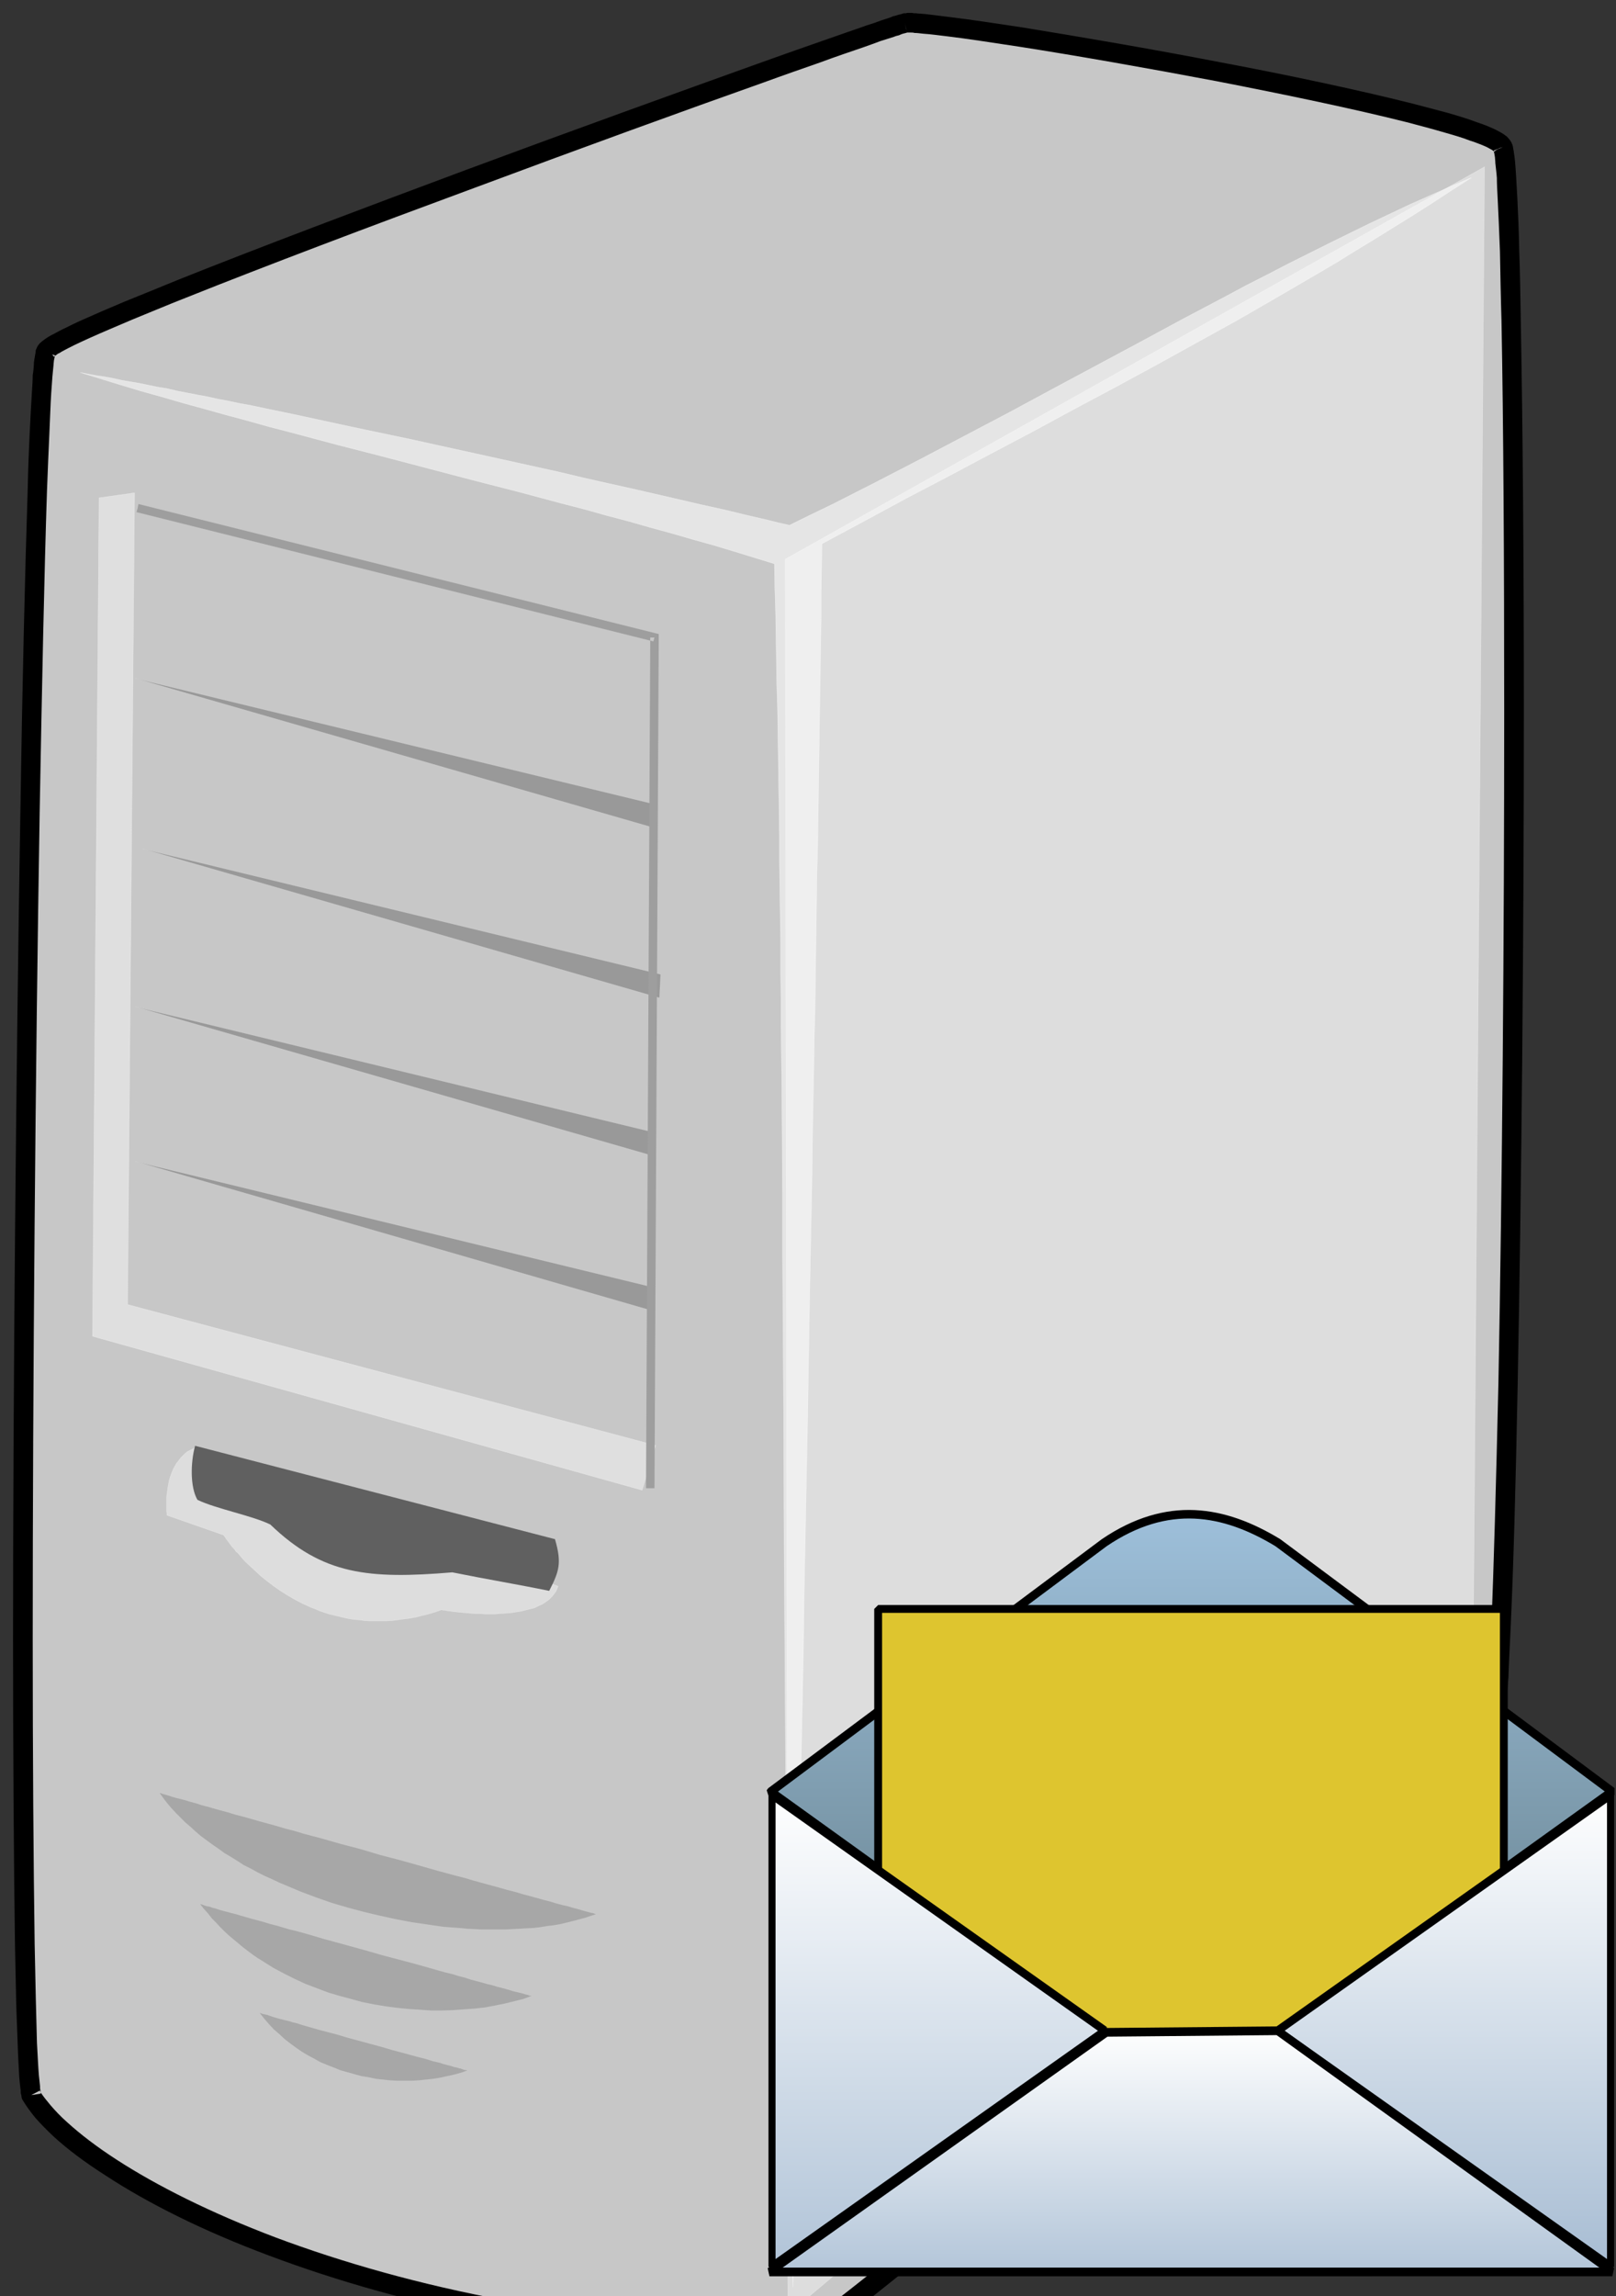 <?xml version="1.0" encoding="UTF-8" standalone="no"?>
<svg
   xmlns:dc="http://purl.org/dc/elements/1.1/"
   xmlns:cc="http://creativecommons.org/ns#"
   xmlns:rdf="http://www.w3.org/1999/02/22-rdf-syntax-ns#"
   xmlns:svg="http://www.w3.org/2000/svg"
   xmlns="http://www.w3.org/2000/svg"
   xmlns:xlink="http://www.w3.org/1999/xlink"
   xmlns:sodipodi="http://sodipodi.sourceforge.net/DTD/sodipodi-0.dtd"
   xmlns:inkscape="http://www.inkscape.org/namespaces/inkscape"
   id="svg3072"
   viewBox="0 0 125.691 178.549"
   version="1.1"
   inkscape:version="0.48.5 r10040"
   width="100%"
   height="100%"
   sodipodi:docname="application-server.svg"
   inkscape:export-filename="C:\Users\866344\Pictures\Camera Roll\email-server.png"
   inkscape:export-xdpi="90"
   inkscape:export-ydpi="90">
  <rect x="0" y="0" width="125.691" height="178.549" fill="#333333" stroke="none"/>
  <sodipodi:namedview
     pagecolor="#ffffff"
     bordercolor="#666666"
     borderopacity="1"
     objecttolerance="10"
     gridtolerance="10"
     guidetolerance="10"
     inkscape:pageopacity="0"
     inkscape:pageshadow="2"
     inkscape:window-width="1280"
     inkscape:window-height="961"
     id="namedview69"
     showgrid="false"
     fit-margin-top="0"
     fit-margin-left="0"
     fit-margin-right="0"
     fit-margin-bottom="0"
     inkscape:zoom="1.3217586"
     inkscape:cx="72.253526"
     inkscape:cy="89.271408"
     inkscape:window-x="1358"
     inkscape:window-y="-8"
     inkscape:window-maximized="1"
     inkscape:current-layer="svg3072" />
  <defs
     id="defs3074">
    <radialGradient
       id="radialGradient30342"
       fy="72.568"
       gradientUnits="userSpaceOnUse"
       cy="68.873"
       cx="14.288"
       gradientTransform="matrix(1.399,-2.2344e-7,8.1962e-8,0.513,4.365,4.839)"
       r="11.69">
      <stop
         id="stop2302"
         stop-opacity=".327"
         offset="0" />
      <stop
         id="stop2304"
         stop-opacity="0"
         offset="1" />
    </radialGradient>
    <linearGradient
       id="linearGradient30344"
       x1="99.777"
       gradientUnits="userSpaceOnUse"
       y1="15.424"
       gradientTransform="matrix(0.379,0,0,0.379,603.32,239.36)"
       x2="153"
       y2="248.63">
      <stop
         id="stop53300-0"
         stop-color="#184375"
         offset="0" />
      <stop
         id="stop53302-8"
         stop-color="#C8BDDC"
         offset="1" />
    </linearGradient>
    <linearGradient
       y2="172.408"
       x2="-153.119"
       y1="122.067"
       x1="-153.119"
       gradientUnits="userSpaceOnUse"
       id="linearGradient3376"
       xlink:href="#linearGradient3262"
       inkscape:collect="always" />
    <linearGradient
       y2="190.168"
       x2="-117.381"
       y1="94.923"
       x1="-117.381"
       gradientUnits="userSpaceOnUse"
       id="linearGradient3374"
       xlink:href="#linearGradient3262"
       inkscape:collect="always" />
    <linearGradient
       y2="179.624"
       x2="-113.96"
       y1="94.923"
       x1="-113.96"
       gradientUnits="userSpaceOnUse"
       id="linearGradient3372"
       xlink:href="#linearGradient3262"
       inkscape:collect="always" />
    <linearGradient
       y2="243.791"
       x2="-118.399"
       y1="143.161"
       x1="-118.399"
       gradientUnits="userSpaceOnUse"
       id="linearGradient3370"
       xlink:href="#linearGradient3336"
       inkscape:collect="always" />
    <linearGradient
       gradientUnits="userSpaceOnUse"
       y2="243.791"
       x2="-118.399"
       y1="143.161"
       x1="-118.399"
       id="linearGradient3342"
       xlink:href="#linearGradient3336"
       inkscape:collect="always" />
    <linearGradient
       gradientUnits="userSpaceOnUse"
       y2="172.408"
       x2="-153.119"
       y1="122.067"
       x1="-153.119"
       id="linearGradient3304"
       xlink:href="#linearGradient3262"
       inkscape:collect="always" />
    <linearGradient
       gradientUnits="userSpaceOnUse"
       y2="179.624"
       x2="-113.96"
       y1="94.923"
       x1="-113.96"
       id="linearGradient3296"
       xlink:href="#linearGradient3262"
       inkscape:collect="always" />
    <linearGradient
       gradientUnits="userSpaceOnUse"
       y2="190.168"
       x2="-117.381"
       y1="94.923"
       x1="-117.381"
       id="linearGradient3282"
       xlink:href="#linearGradient3262"
       inkscape:collect="always" />
    <linearGradient
       y2="232.384"
       x2="-122.164"
       y1="176.136"
       x1="-121.323"
       gradientUnits="userSpaceOnUse"
       id="linearGradient3272"
       xlink:href="#linearGradient3262"
       inkscape:collect="always" />
    <linearGradient
       y2="232.384"
       x2="-122.164"
       y1="176.136"
       x1="-121.323"
       gradientUnits="userSpaceOnUse"
       id="linearGradient3270"
       xlink:href="#linearGradient3262"
       inkscape:collect="always" />
    <linearGradient
       gradientUnits="userSpaceOnUse"
       y2="232.384"
       x2="-122.164"
       y1="176.136"
       x1="-121.323"
       id="linearGradient3268"
       xlink:href="#linearGradient3262"
       inkscape:collect="always" />
    <inkscape:perspective
       id="perspective2447"
       inkscape:persp3d-origin="372.04724 : 350.78739 : 1"
       inkscape:vp_z="744.09448 : 526.18109 : 1"
       inkscape:vp_y="0 : 1000 : 0"
       inkscape:vp_x="0 : 526.18109 : 1"
       sodipodi:type="inkscape:persp3d" />
    <linearGradient
       id="linearGradient3262">
      <stop
         id="stop3264"
         offset="0"
         style="stop-color:#ffffff;stop-opacity:1;" />
      <stop
         id="stop3266"
         offset="1"
         style="stop-color:#7798bb;stop-opacity:1;" />
    </linearGradient>
    <linearGradient
       id="linearGradient3336">
      <stop
         id="stop3338"
         offset="0"
         style="stop-color:#9ec0db;stop-opacity:1;" />
      <stop
         id="stop3340"
         offset="1"
         style="stop-color:#405658;stop-opacity:1;" />
    </linearGradient>
  </defs>
  <g
     id="g10"
     class="Graphic"
     transform="matrix(0.03,0,0,0.03,-60.215,-59.448)">
    <g
       id="g12">
      <g
         id="g14"
         style="fill:#c7c7c7">
        <path
           id="path16"
           d="m 5903,2361 c 50,82 34,3995 -31,4149 -51,122 -1703,1495 -1789,1531 -1117,-7 -1870,-414 -1995,-629 -48,-270 -7,-4433 38,-4520 40,-76 2153,-833 2227,-851 67,-15 1493,229 1550,320 z"
           inkscape:connector-curvature="0" />
      </g>
      <g
         id="g18">
        <path
           id="path20"
           d="m 5881,2374 2,-1 -2,2 c 0,-1 -1,-1 -1,-1 v -2 l 7,-3 -2,2 -5,1 5,-1 -2,2 -2,1 z m 2,-1 2,-2 2,-2 5,-2 -5,4 5,-4 h 1 l -6,3 v 1 -1 l -4,3 z m 10,-6 h -1 1 -1 l 11,-6 -10,5 v 1 z m 11,-4 -11,4 v -1 l 11,-3 z m 20,-15 c -2,-3 -4,-6 -7,-9 -2,-3 -5,-5 -8,-7 -5,-4 -12,-8 -20,-12 -7,-4 -15,-7 -24,-11 -9,-4 -19,-7 -30,-11 -21,-8 -47,-16 -75,-24 -29,-8 -61,-16 -95,-25 -136,-34 -313,-72 -494,-106 -181,-35 -364,-66 -511,-90 -73,-11 -138,-21 -189,-27 -25,-3 -47,-6 -65,-8 -9,-1 -17,-1 -24,-2 -4,0 -7,0 -10,-1 h -9 c -3,0 -5,0 -7,1 h -4 c -2,0 -3,0 -4,1 -2,0 -4,1 -7,2 -2,0 -5,1 -8,2 -3,1 -7,2 -11,3 -4,2 -8,3 -13,5 -10,3 -22,7 -35,12 -13,4 -28,9 -44,15 -33,11 -71,25 -115,40 -43,15 -91,32 -144,51 -209,75 -481,173 -753,274 -271,101 -542,203 -747,285 -51,21 -98,40 -140,57 -43,18 -80,34 -111,48 -16,7 -30,14 -42,20 -13,6 -24,12 -33,17 -5,2 -9,5 -13,7 -4,3 -8,5 -10,7 -4,3 -7,5 -9,7 -5,4 -7,8 -9,11 -1,2 -2,5 -4,9 0,3 -1,6 -1,9 -1,3 -1,7 -2,11 -1,4 -1,8 -2,13 0,9 -1,20 -3,32 0,13 -1,27 -2,42 -2,31 -4,69 -6,111 -2,43 -4,91 -5,144 -7,213 -14,504 -19,835 -11,662 -19,1482 -19,2144 0,308 2,583 5,791 1,52 2,100 3,143 1,43 3,82 4,115 1,34 3,62 4,85 1,12 2,22 3,30 1,5 1,9 1,13 1,3 2,7 2,10 l 1,4 2,4 c 9,15 20,30 33,46 14,16 30,32 48,49 35,32 80,66 135,101 107,70 249,142 423,207 173,65 377,124 608,167 231,43 489,70 769,72 h 6 l 5,-2 8,-4 c 2,-2 5,-3 8,-6 3,-2 6,-4 10,-6 l 12,-9 c 9,-6 19,-13 30,-22 11,-8 23,-17 37,-28 27,-20 58,-45 93,-73 35,-28 74,-59 116,-93 169,-136 385,-315 600,-497 215,-181 430,-366 593,-512 41,-37 79,-71 113,-103 34,-31 64,-59 89,-84 13,-13 24,-24 34,-35 11,-11 20,-20 28,-29 8,-9 14,-17 19,-23 3,-4 5,-8 7,-10 2,-4 4,-8 6,-11 0,-2 1,-5 2,-8 1,-3 2,-5 3,-9 1,-6 2,-13 3,-22 2,-8 3,-17 4,-28 1,-11 2,-22 3,-35 2,-25 4,-55 7,-89 1,-34 3,-72 5,-113 8,-166 14,-391 19,-648 10,-516 16,-1164 16,-1743 0,-389 -3,-747 -8,-1012 -1,-66 -2,-127 -4,-181 -1,-53 -3,-100 -5,-139 -1,-20 -2,-38 -3,-53 -1,-16 -2,-30 -3,-41 -1,-6 -1,-11 -2,-16 -1,-5 -1,-10 -2,-13 -1,-4 -1,-8 -2,-11 -1,-2 -1,-4 -2,-5 -1,-3 -2,-5 -3,-6 z m -37,21 12,-12 -12,12 z m -6,9 c 1,3 1,7 2,11 0,4 1,9 1,15 1,11 3,24 4,39 0,15 1,33 2,52 2,39 4,86 6,139 1,53 2,114 4,180 5,264 7,622 7,1011 0,578 -5,1227 -15,1742 -6,257 -12,481 -19,646 -2,42 -4,79 -6,113 -2,33 -4,63 -6,88 -1,12 -2,24 -4,34 0,10 -2,18 -3,26 -1,7 -2,14 -3,18 0,3 -1,4 -1,6 0,1 -1,2 -1,2 0,1 -1,2 -2,4 -1,1 -3,4 -4,6 -5,6 -10,13 -17,21 -7,7 -16,17 -26,27 l -34,34 c -25,24 -54,52 -88,83 -33,31 -71,66 -112,102 -163,146 -377,330 -592,512 -215,181 -431,360 -598,495 -42,34 -81,65 -116,93 -35,28 -66,52 -93,73 -13,10 -26,20 -37,28 -10,8 -20,15 -28,21 -4,3 -8,6 -12,8 -3,2 -6,4 -8,6 -2,1 -4,2 -5,3 -276,-2 -528,-29 -755,-71 -228,-42 -429,-100 -600,-164 -169,-64 -308,-134 -413,-202 -51,-33 -94,-66 -128,-97 -17,-15 -31,-30 -43,-44 -10,-12 -19,-23 -26,-34 v -4 c -1,-3 -1,-7 -1,-11 -1,-8 -2,-18 -3,-28 -2,-23 -3,-51 -5,-84 -1,-33 -2,-71 -3,-115 -1,-42 -2,-90 -3,-142 -3,-208 -5,-482 -5,-790 0,-662 7,-1481 18,-2143 6,-330 12,-622 19,-834 2,-53 4,-101 6,-144 2,-42 3,-79 5,-109 1,-16 2,-30 3,-42 1,-12 2,-22 3,-31 0,-4 1,-8 1,-11 1,-4 1,-6 2,-9 v -2 c 0,-1 1,-1 2,-2 2,-1 4,-3 7,-5 4,-1 7,-4 11,-6 9,-5 19,-10 31,-16 12,-6 26,-12 41,-19 31,-14 67,-29 109,-47 42,-17 89,-37 140,-57 205,-82 475,-184 746,-284 271,-101 543,-200 752,-274 52,-19 101,-36 144,-51 43,-16 82,-29 114,-40 17,-6 31,-11 44,-16 13,-4 25,-8 35,-11 4,-2 9,-3 13,-4 4,-2 7,-3 10,-4 3,-1 5,-1 8,-2 l 3,-1 -2,-8 1,8 h 12 c 2,0 5,0 8,1 7,0 14,1 23,2 17,1 39,4 64,7 50,6 114,16 187,27 147,23 329,55 509,89 180,35 357,72 492,106 34,9 65,17 92,25 28,8 53,15 73,23 10,3 20,7 28,10 7,3 15,6 20,9 5,3 10,5 13,8 3,3 1,0 1,1 0,1 1,3 1,4 z M 4075,8017 c 1,0 1,-1 2,-1 h 6 v 14 l -8,-13 8,13 v 11 l -10,-23 c 0,0 1,-1 2,-1 z M 2110,7400 c 1,1 1,3 2,4 1,1 1,3 1,4 l -25,4 21,-11 1,-1 -1,1 1,-1 h 2 -2 z m 39,-4498 v 3 c -1,0 -1,1 -2,1 l -5,-6 -17,-4 17,4 -2,-1 4,2 5,1 z m -7,-2 2,1 -2,-1 z m -16,-8 14,7 -14,-7 z m 14,7 -10,-11 10,11 z m 2217,-841 -2,-17 2,17 z m -4,-17 4,17 v 1 l -4,-18 z"
           inkscape:connector-curvature="0" />
      </g>
      <g
         id="g22"
         style="fill:#ffffff;fill-opacity:0.541;stroke:#ffffff;stroke-opacity:0.541">
        <path
           id="path24"
           d="m 5822,2442 -52,22 -52,23 -52,23 -53,25 -53,25 -53,26 -53,26 -54,27 -54,27 -54,28 -55,28 -54,29 -55,29 -55,29 -111,60 -112,60 -112,60 -113,61 -114,60 -114,60 -114,59 -57,29 -57,29 -58,28 -57,28 -27,-6 -28,-7 -56,-13 -58,-14 -59,-13 -60,-14 -61,-14 -61,-14 -63,-14 -62,-14 -63,-15 -127,-28 -127,-28 -64,-14 -63,-14 -62,-13 -62,-13 -61,-13 -60,-13 -60,-13 -58,-12 -57,-12 -28,-5 -28,-6 -27,-5 -27,-6 -27,-5 -26,-5 -26,-5 -25,-6 -25,-4 -24,-5 -24,-5 -24,-4 -23,-4 -22,-5 -22,-4 -21,-3 -21,-4 -20,-4 52,16 52,16 53,16 54,15 55,16 55,15 57,16 56,15 57,16 58,15 116,31 117,30 118,31 118,31 117,30 116,31 58,15 57,16 57,15 56,16 55,15 55,16 54,15 53,16 52,16 52,16 1,60 2,61 1,61 1,63 1,64 2,64 1,65 1,66 1,67 1,67 1,68 v 69 l 1,69 1,70 1,70 v 71 l 1,71 v 72 l 1,72 1,73 1,146 1,147 v 149 l 1,149 2,299 1,300 1,149 1,148 1,147 1,146 1,73 v 72 l 1,72 1,71 v 71 l 1,71 1,69 1,70 v 68 l 1,68 1,67 1,67 1,66 1,65 1,65 2,63 1,63 1,62 2,61 1,60 1,-61 1,-61 v -63 l 1,-63 1,-64 1,-65 1,-66 1,-67 1,-67 1,-68 1,-69 2,-69 1,-70 1,-71 1,-71 1,-72 1,-72 2,-73 1,-73 1,-73 3,-148 3,-149 2,-151 3,-151 6,-303 5,-303 3,-151 3,-150 2,-149 3,-149 1,-73 2,-73 1,-73 1,-72 1,-71 1,-72 1,-70 2,-70 1,-70 1,-68 1,-68 1,-68 1,-66 1,-66 1,-65 1,-64 1,-64 v -62 l 1,-62 1,-60 110,-59 109,-59 109,-57 109,-58 108,-57 107,-58 107,-57 107,-58 105,-58 105,-58 104,-60 103,-60 51,-30 50,-31 51,-31 50,-31 50,-31 50,-32 49,-32 50,-32 z"
           inkscape:connector-curvature="0" />
      </g>
      <g
         id="g28"
         style="fill:none">
        <path
           id="path30"
           d="m 5822,2442 c -549,232 -1156,606 -1768,901 -580,-138 -1417,-322 -1839,-396 543,169 1257,327 1800,496 32,1271 16,3196 48,4467 16,-1282 59,-3238 75,-4519 586,-317 1161,-601 1684,-949 z"
           inkscape:connector-curvature="0" />
      </g>
      <g
         id="g32"
         style="fill-opacity:0.161;stroke:#ffffff;stroke-opacity:0.161">
        <path
           id="path34"
           d="m 2420,6628 10,14 10,13 11,13 12,13 12,12 12,12 14,12 13,12 14,12 15,11 15,11 16,11 15,11 17,10 16,10 17,11 18,9 18,10 18,9 18,8 19,9 19,8 19,8 19,8 40,15 40,14 41,12 41,11 42,10 41,9 42,8 41,6 41,6 41,3 21,2 20,1 19,1 h 59 l 19,-1 19,-1 18,-1 19,-1 17,-2 18,-3 17,-2 17,-3 17,-4 16,-4 15,-4 15,-4 15,-5 15,-5 -2,-1 h -1 l -5,-2 -6,-1 -7,-2 -8,-2 -10,-3 -10,-3 -12,-3 -13,-4 -14,-3 -15,-4 -16,-5 -16,-4 -18,-5 -18,-5 -19,-5 -20,-6 -20,-5 -21,-6 -22,-6 -22,-6 -22,-6 -23,-7 -24,-6 -48,-13 -49,-14 -50,-14 -50,-13 -50,-15 -50,-13 -49,-14 -49,-13 -23,-7 -24,-6 -23,-7 -22,-6 -22,-6 -21,-6 -21,-6 -20,-5 -19,-6 -19,-5 -18,-5 -17,-5 -16,-4 -15,-5 -15,-4 -13,-4 -12,-3 -12,-3 -10,-3 -9,-3 -7,-2 -7,-2 -5,-2 h -2 l -2,-1 z"
           inkscape:connector-curvature="0" />
      </g>
      <g
         id="g38"
         style="fill:none">
        <path
           id="path40"
           d="m 2420,6628 c 201,289 833,431 1133,315 -53,-14 -1066,-293 -1133,-315 z"
           inkscape:connector-curvature="0" />
      </g>
      <g
         id="g42"
         style="fill:#ffffff;fill-opacity:0.388;stroke:#ffffff;stroke-opacity:0.388">
        <path
           id="path44"
           d="m 3454,6093 -936,-361 -9,4 -8,4 -8,4 -6,5 -6,6 -6,6 -5,7 -5,6 -4,7 -4,7 -3,7 -3,8 -3,8 -2,7 -3,15 -2,15 -2,14 v 37 l 1,4 v 6 l 146,51 1,1 1,1 1,1 1,2 2,2 1,3 3,3 2,3 3,4 3,4 3,4 4,5 4,4 4,6 5,4 10,12 10,11 13,12 13,12 14,13 15,12 17,13 17,12 19,12 19,11 21,11 22,10 11,4 11,5 12,4 12,4 13,3 12,3 13,3 13,3 13,2 13,1 14,2 14,1 h 44 l 15,-1 15,-2 15,-2 16,-2 16,-3 16,-4 16,-4 17,-5 17,-6 h 1 l 2,1 h 3 l 6,1 6,1 7,1 8,1 9,1 10,1 11,1 12,1 12,1 h 12 l 13,1 h 26 l 14,-1 13,-1 14,-1 13,-2 13,-2 12,-3 12,-3 12,-3 10,-5 11,-5 9,-6 8,-6 8,-8 3,-4 3,-4 3,-4 2,-4 2,-5 2,-5 z"
           inkscape:connector-curvature="0" />
      </g>
      <g
         id="g48"
         style="fill:none">
        <path
           id="path50"
           d="m 3454,6093 -936,-361 c -97,34 -78,177 -78,177 l 146,51 c 0,0 204,319 566,194 362,-125 269,48 302,-61 z"
           inkscape:connector-curvature="0" />
      </g>
      <g
         id="g52"
         style="fill:#606060">
        <path
           id="path54"
           d="m 3446,5971 c -311,-81 -622,-161 -933,-242 -12,44 -13,107 6,140 47,23 142,41 189,64 136,131 255,142 472,124 84,17 168,31 251,48 26,-51 33,-72 15,-134 z"
           inkscape:connector-curvature="0" />
      </g>
      <g
         id="g56"
         style="fill:none">
        <path
           id="path58"
           d="m 3446,5971 c -311,-81 -622,-161 -933,-242 -12,44 -13,107 6,140 47,23 142,41 189,64 136,131 255,142 472,124 84,17 168,31 251,48 26,-51 33,-72 15,-134 z"
           inkscape:connector-curvature="0" />
      </g>
      <g
         id="g60"
         style="fill:#ffffff;fill-opacity:0.4;stroke:#ffffff;stroke-opacity:0.4">
        <path
           id="path62"
           d="m 5856,2414 -1813,1017 7,4549 1775,-1494 31,-4072 z"
           inkscape:connector-curvature="0" />
      </g>
      <g
         id="g66"
         style="fill:none">
        <path
           id="path68"
           d="m 5856,2414 -1813,1017 7,4549 1775,-1494 31,-4072 z"
           inkscape:connector-curvature="0" />
      </g>
      <g
         id="g70"
         style="fill-opacity:0.161;stroke:#ffffff;stroke-opacity:0.161">
        <path
           id="path72"
           d="m 2525,6916 10,13 11,12 10,13 11,11 11,12 11,11 12,11 12,10 12,10 12,10 13,10 12,9 13,9 13,8 27,17 28,15 28,14 28,13 29,11 29,11 30,9 30,8 29,8 30,6 30,5 30,4 30,3 30,2 29,2 h 29 l 29,-1 27,-2 28,-2 27,-3 26,-5 25,-5 24,-6 24,-6 22,-8 -2,-1 h -4 l -4,-2 -5,-1 -6,-2 -8,-2 -8,-2 -9,-2 -10,-3 -10,-3 -11,-3 -12,-3 -13,-4 -13,-3 -14,-4 -15,-4 -15,-4 -15,-5 -16,-4 -16,-5 -17,-4 -18,-5 -35,-10 -36,-10 -38,-10 -38,-10 -38,-11 -76,-21 -37,-10 -37,-11 -36,-10 -17,-4 -17,-5 -17,-5 -16,-4 -16,-5 -15,-4 -15,-4 -14,-4 -14,-4 -13,-4 -12,-3 -11,-3 -12,-3 -10,-3 -9,-3 -8,-2 -8,-3 -7,-1 -6,-2 -5,-2 -4,-1 -3,-1 z"
           inkscape:connector-curvature="0" />
      </g>
      <g
         id="g76"
         style="fill:none">
        <path
           id="path78"
           d="m 2525,6916 c 209,276 627,323 861,239 -39,-10 -810,-222 -861,-239 z"
           inkscape:connector-curvature="0" />
      </g>
      <g
         id="g80"
         style="fill-opacity:0.161;stroke:#ffffff;stroke-opacity:0.161">
        <path
           id="path82"
           d="m 2680,7199 12,15 12,14 13,14 14,12 14,13 14,11 15,11 16,11 15,9 17,9 16,9 17,7 18,7 17,7 18,5 18,5 18,5 19,3 18,4 19,2 18,2 19,1 h 38 l 18,-1 19,-2 18,-2 19,-3 18,-4 18,-4 18,-5 17,-6 h -1 l -2,-1 h -3 l -4,-1 -3,-1 -5,-2 -5,-1 -6,-2 -6,-1 -6,-2 -7,-2 -8,-2 -8,-2 -8,-3 -9,-2 -9,-2 -19,-6 -20,-5 -22,-6 -22,-6 -23,-6 -23,-7 -48,-13 -48,-13 -23,-7 -23,-6 -23,-6 -21,-6 -21,-6 -19,-6 -9,-2 -9,-3 -9,-2 -8,-2 -8,-2 -7,-2 -7,-2 -6,-2 -6,-2 -5,-2 -5,-1 -5,-1 -3,-1 -3,-1 -3,-1 h -2 z"
           inkscape:connector-curvature="0" />
      </g>
      <g
         id="g86"
         style="fill:none">
        <path
           id="path88"
           d="m 2680,7199 c 121,163 355,213 540,149 -25,-6 -507,-139 -540,-149 z"
           inkscape:connector-curvature="0" />
      </g>
      <g
         id="g90"
         style="fill:#fcfcfc;fill-opacity:0.439;stroke:#ffffff;stroke-opacity:0.439">
        <path
           id="path92"
           d="m 2356,3259 -92,13 -17,2173 1425,399 35,-116 -1369,-365 18,-2104 z"
           inkscape:connector-curvature="0" />
      </g>
      <g
         id="g96"
         style="fill:none">
        <path
           id="path98"
           d="m 2356,3259 -92,13 -17,2173 1425,399 35,-116 -1369,-365 18,-2104 z"
           inkscape:connector-curvature="0" />
      </g>
      <g
         id="g100"
         style="fill-opacity:0.231;stroke:#ffffff;stroke-opacity:0.231">
        <path
           id="path102"
           d="m 3700,4065 -2,61 -1340,-386 1342,325 z"
           inkscape:connector-curvature="0" />
      </g>
      <g
         id="g106"
         style="fill-opacity:0.231;stroke:#ffffff;stroke-opacity:0.231">
        <path
           id="path108"
           d="m 3720,4507 -3,61 -1339,-386 1342,325 z"
           inkscape:connector-curvature="0" />
      </g>
      <g
         id="g112"
         style="fill-opacity:0.231;stroke:#ffffff;stroke-opacity:0.231">
        <path
           id="path114"
           d="m 3700,4916 -2,61 -1340,-386 1342,325 z"
           inkscape:connector-curvature="0" />
      </g>
      <g
         id="g118"
         style="fill-opacity:0.231;stroke:#ffffff;stroke-opacity:0.231">
        <path
           id="path120"
           d="m 3700,5318 -2,61 -1340,-387 1342,326 z"
           inkscape:connector-curvature="0" />
      </g>
      <g
         id="g124"
         style="fill:#9e9e9e">
        <path
           id="path126"
           d="m 2361,3309 1332,333 -11,2197 h 22 l 11,-2205 v -9 l -8,-2 -1341,-335 -2,11 -3,10 z m 1340,335 -8,-2 v -8 h 11 l -3,10 z"
           inkscape:connector-curvature="0" />
      </g>
    </g>
  </g>
  <g
     transform="matrix(0.663,0,0,0.663,160.838,11.435)"
     id="g3306">
    <g
       transform="translate(15.57,16.682)"
       id="g3362">
      <path
         style="fill:url(#linearGradient3370);fill-opacity:1;stroke:#000000;stroke-width:1;stroke-linecap:round;stroke-linejoin:bevel;stroke-miterlimit:4;stroke-opacity:1"
         d="M -167.741,176.196 -128.62,147 c 7.419,-5.031 14.059,-3.832 20.37,0 l 39.194,29.179 -39.203,28.151 -20.366,0 -39.116,-28.133 z"
         id="rect3241"
         sodipodi:nodetypes="ccccccc"
         inkscape:connector-curvature="0" />
      <rect
         style="fill:#dec52f;fill-opacity:1;stroke:#000000;stroke-width:0.92;stroke-linecap:butt;stroke-linejoin:bevel;stroke-miterlimit:4;stroke-opacity:1;stroke-dasharray:none"
         id="rect3359"
         width="73.401"
         height="61.723"
         x="-155.142"
         y="154.77" />
      <g
         id="g3348">
        <path
           sodipodi:type="star"
           style="fill:url(#linearGradient3372);fill-opacity:1;stroke:#000000;stroke-width:1;stroke-linecap:round;stroke-linejoin:bevel;stroke-miterlimit:4;stroke-opacity:1;stroke-dasharray:none"
           id="path3243"
           sodipodi:sides="3"
           sodipodi:cx="-109.54504"
           sodipodi:cy="122.51838"
           sodipodi:r1="31.342606"
           sodipodi:r2="15.671302"
           sodipodi:arg1="1.0471976"
           sodipodi:arg2="2.0943951"
           inkscape:flatsided="true"
           inkscape:rounded="0"
           inkscape:randomized="0"
           d="M -93.874,149.662 -140.888,122.518 -93.874,95.375 z"
           transform="matrix(0.831,0,0,1.019,8.789,79.395)" />
        <path
           transform="matrix(-0.831,0,0,1.019,-245.604,79.395)"
           d="M -93.874,149.662 -140.888,122.518 -93.874,95.375 z"
           inkscape:randomized="0"
           inkscape:rounded="0"
           inkscape:flatsided="true"
           sodipodi:arg2="2.0943951"
           sodipodi:arg1="1.0471976"
           sodipodi:r2="15.671302"
           sodipodi:r1="31.342606"
           sodipodi:cy="122.51838"
           sodipodi:cx="-109.54504"
           sodipodi:sides="3"
           id="path3245"
           style="fill:url(#linearGradient3374);fill-opacity:1;stroke:#000000;stroke-width:1;stroke-linecap:round;stroke-linejoin:bevel;stroke-miterlimit:4;stroke-opacity:1;stroke-dasharray:none"
           sodipodi:type="star" />
        <path
           transform="matrix(0.831,0,0,1.019,8.789,79.395)"
           style="fill:url(#linearGradient3376);fill-opacity:1;stroke:#000000;stroke-width:1;stroke-linecap:butt;stroke-linejoin:bevel;stroke-miterlimit:4;stroke-opacity:1;stroke-dasharray:none"
           d="m -93.623,150.276 -47.265,-27.757 -24.147,0.18 -47.58,27.579 118.992,-0.002 z"
           id="path3247"
           sodipodi:nodetypes="ccccc"
           inkscape:connector-curvature="0" />
      </g>
    </g>
  </g>
</svg>
